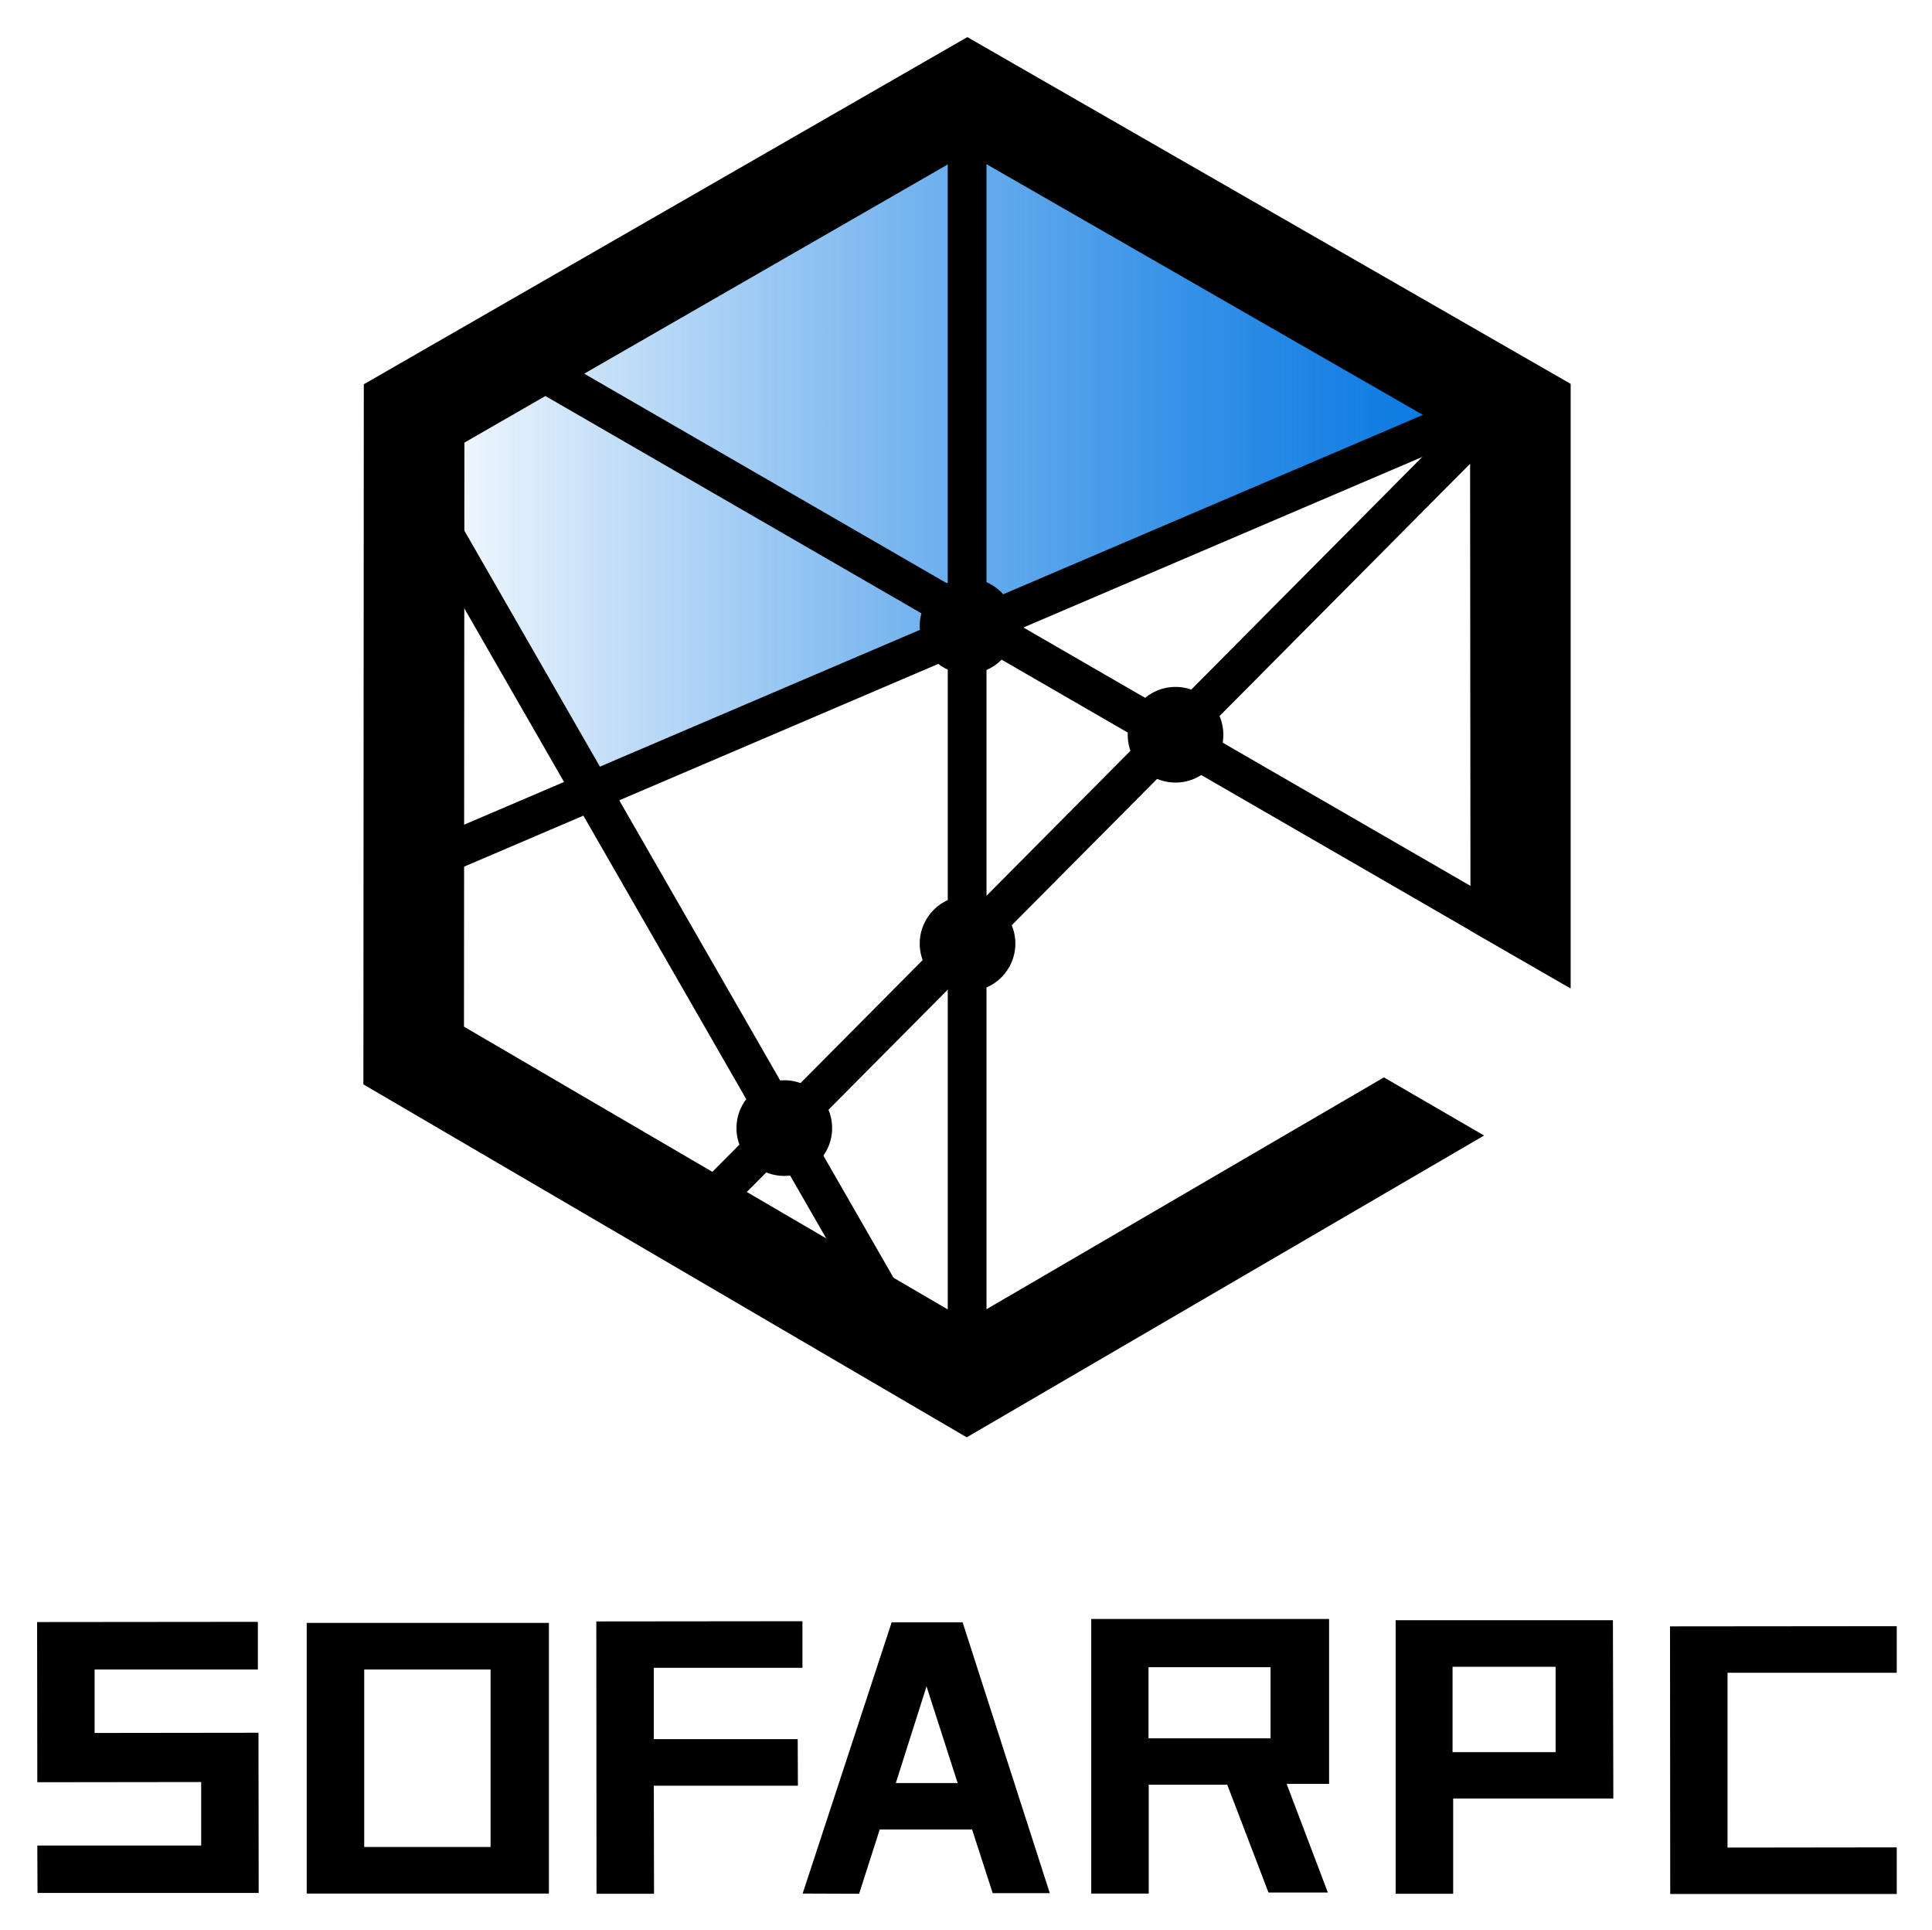 <svg xmlns="http://www.w3.org/2000/svg" role="img" viewBox="-1.80 -1.80 93.73 93.61"><title>SOFARPC logo</title><defs><linearGradient id="a" x1="17.6" x2="71.42" y1="19.24" y2="19.24" gradientUnits="userSpaceOnUse"><stop offset="0" stop-color="#0074e1" stop-opacity="0"/><stop offset=".19" stop-color="#0074e1" stop-opacity=".23"/><stop offset=".48" stop-color="#0074e1" stop-opacity=".56"/><stop offset=".72" stop-color="#0074e1" stop-opacity=".8"/><stop offset=".9" stop-color="#0074e1" stop-opacity=".94"/><stop offset="1" stop-color="#0074e1"/></linearGradient></defs><g data-name="图层 2"><g data-name="图层 1"><path fill="url(#a)" d="M45.14 1.57l26.28 16.98-44.17 18.36-9.65-17.07L45.14 1.57z"/><path d="M22.174 15.973l.94-1.628 47.371 27.372-.94 1.628z"/><path d="M31.61 56.2l39.14-39.41 1.3 1.36L32.9 57.56l-1.29-1.36z"/><path d="M44.18 3.4h1.88v61.04h-1.88z"/><path d="M16.86 39.85l54.01-23.08.53 1.8-54.01 23.09-.53-1.81z"/><path d="M17.704 22.451l1.63-.937L44.612 65.51l-1.63.936z"/><path d="M15.85 16.84l-.02 33.96L45.1 67.92l25.1-14.64-4.86-2.82-20.23 11.8L20.71 48l.02-28.33 24.4-14.04 24.39 14.01.02 23.71 4.86 2.8V16.82L45.13 0 15.85 16.84z"/><circle cx="55.23" cy="33.84" r="2.32"/><circle cx="45.14" cy="28.57" r="2.32"/><circle cx="36.25" cy="52.92" r="2.32"/><circle cx="45.14" cy="43.97" r="2.32"/><path d="M10.75 90.02l-.01-7.77-7.95.01v-3.08h7.92v-2.31L0 76.88l.01 7.77 7.95-.01v3.08H.01l.01 2.3h10.73zm2.33.03h11.75V76.92H13.08zm2.79-10.87H22v8.61h-6.13zm21.03 3.38h-6.98V79.1h7.21v-2.26l-10 .01.01 13.21h2.79l-.01-5.24h6.99l-.01-2.26zm2.98 7.5l1-3.12h4.48l1 3.09h2.77L44.9 76.89h-3.44l-4.32 13.16zM43.15 80l1.51 4.69h-3zm16.59 10h2.88l-2-5.27h2.06v-8H51.14v13.32h2.79v-5.28h3.81zm-5.82-10.93h5.92v3.45h-5.92zm22.53-2.28H65.91v13.27h2.79v-4.62h7.77zm-2.78 6.4h-5v-4.14h5zm5.55-6.1l.01 12.98h10.99v-2.26l-8.21.01v-8.48h8.21v-2.26l-11 .01z"/></g></g></svg>